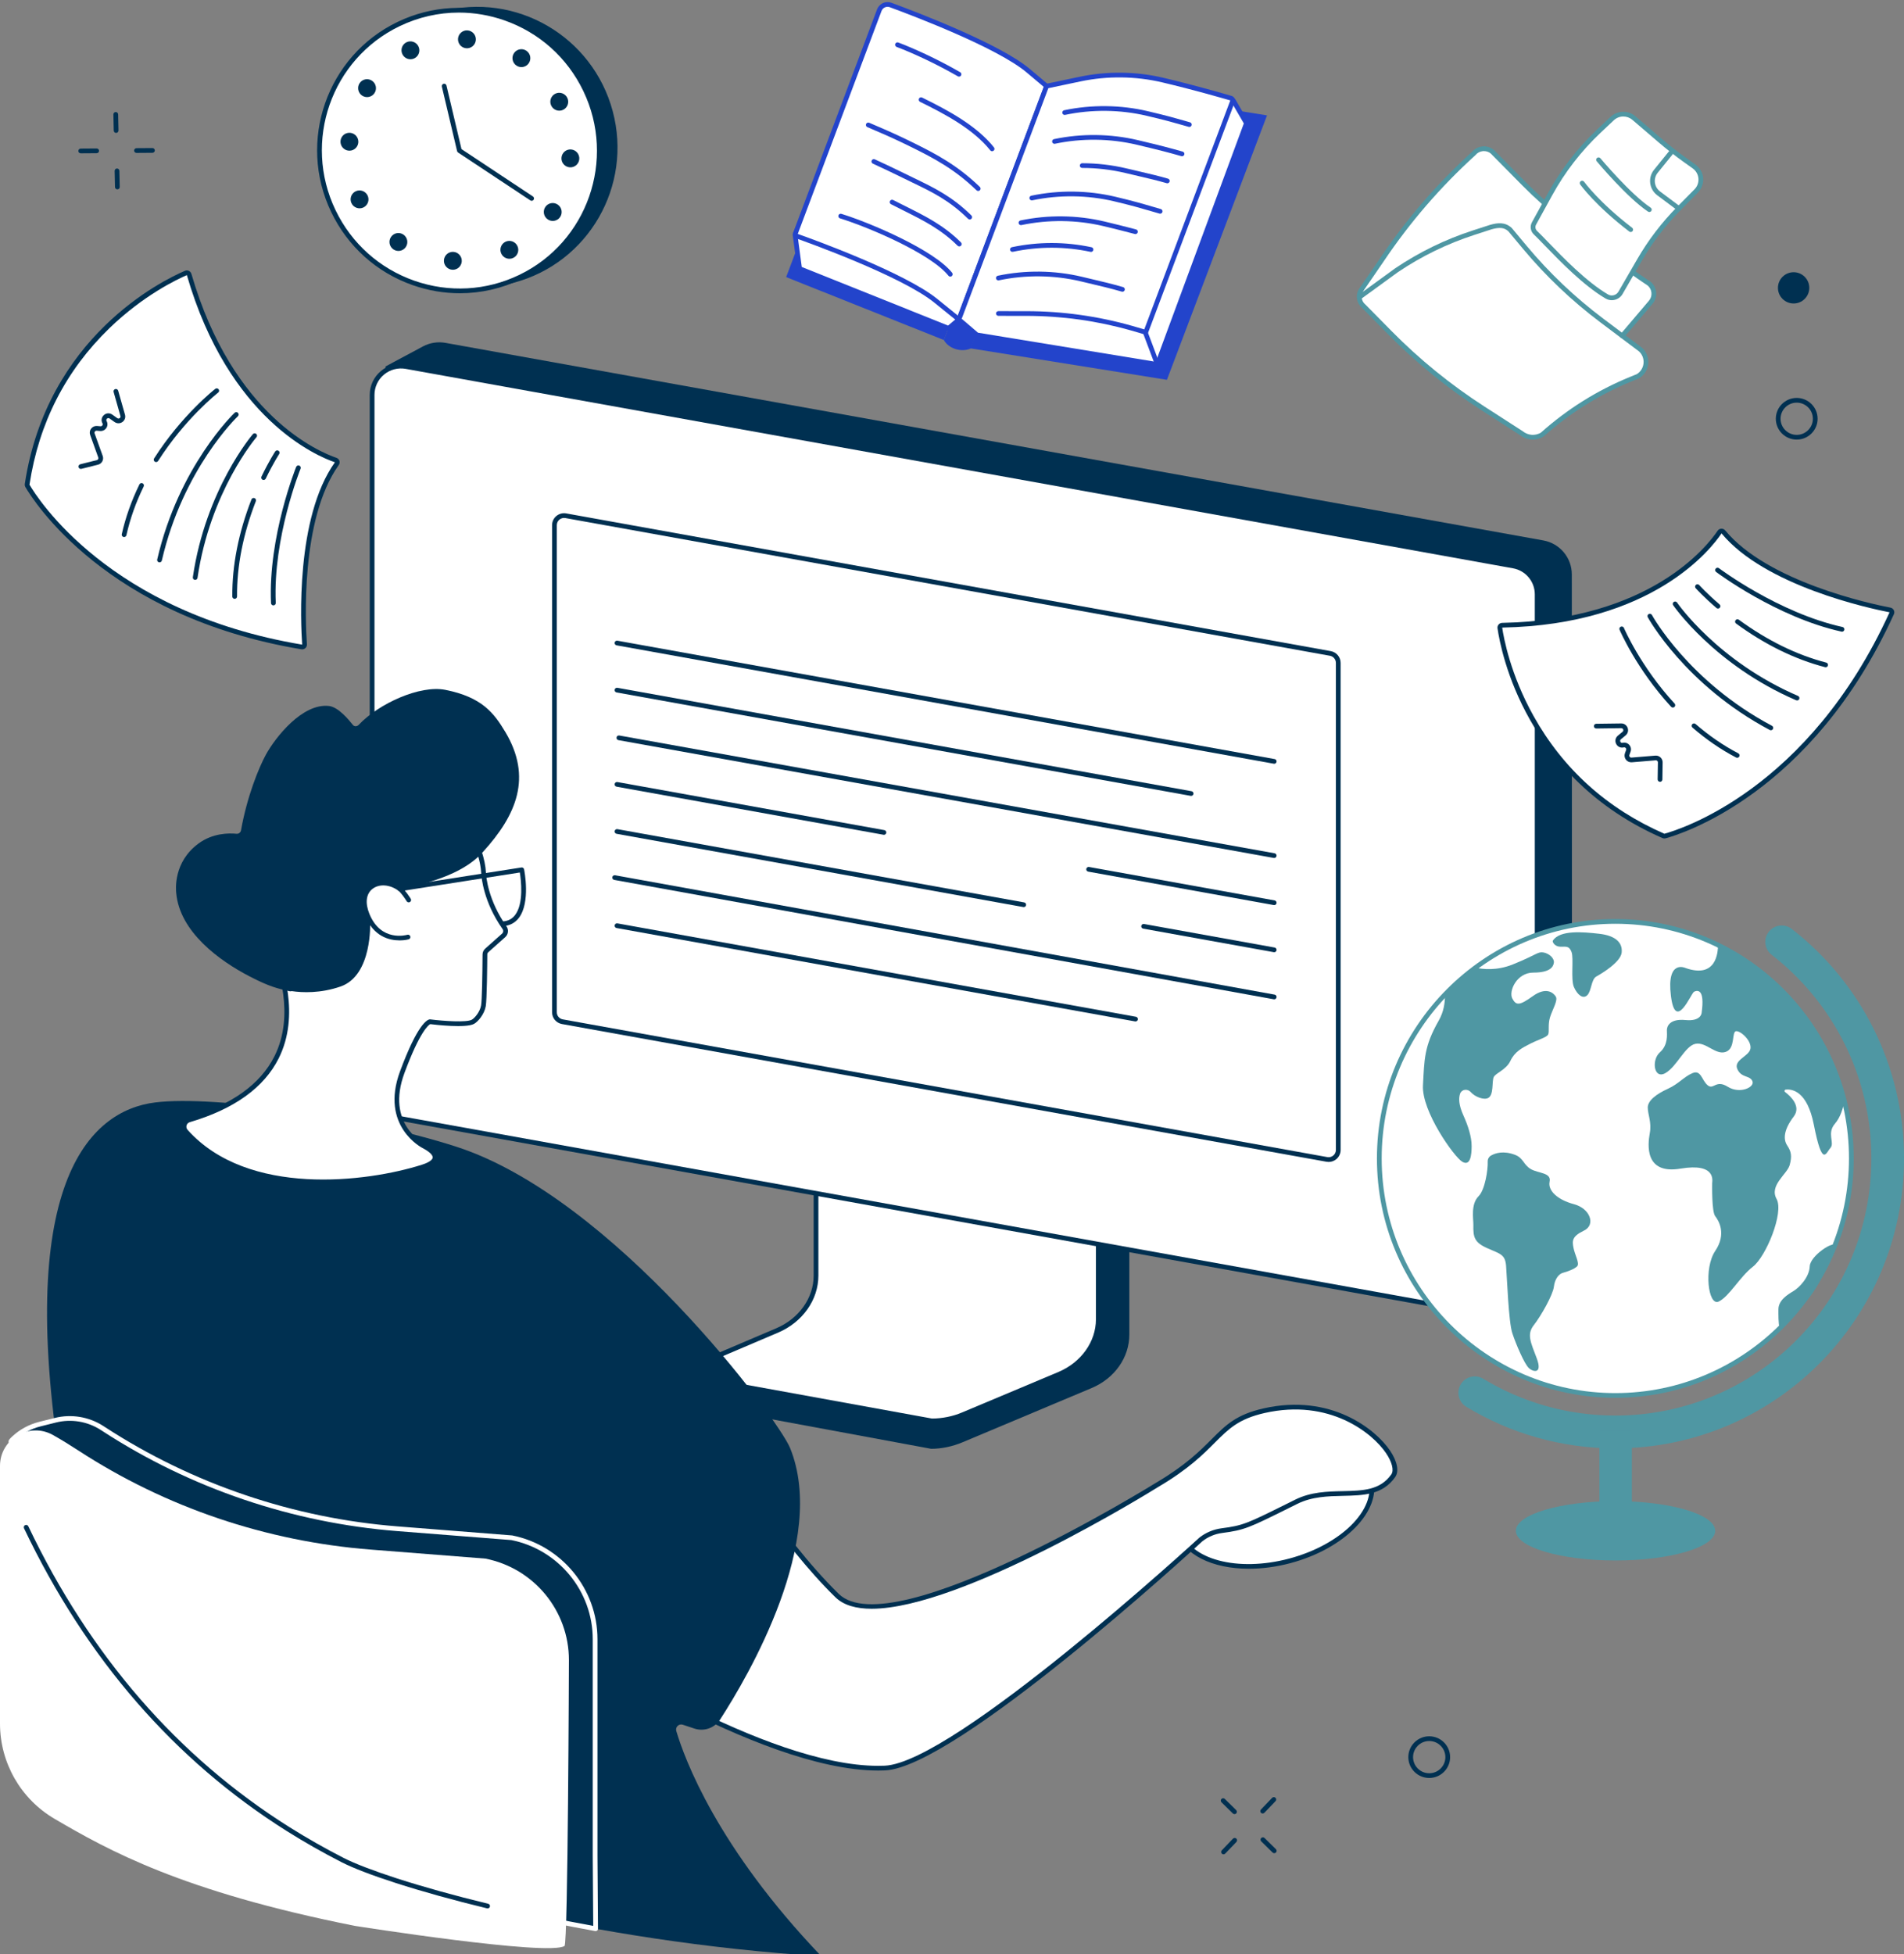 <?xml version="1.0" encoding="UTF-8"?> <svg xmlns="http://www.w3.org/2000/svg" width="268" height="275" viewBox="0 0 268 275" fill="none"><rect x="0" y="0" width="268" height="275" fill="#808080" stroke="none"/><g clip-path="url(#clip0_7397_43039)"><path d="M158.547 153.912L119.186 148.047C118.932 148.047 118.847 148.283 118.847 148.51V181.906C118.847 185.104 96.484 193.411 96.265 192.989L96.238 196.524C96.237 197.182 96.817 197.765 97.557 197.765H98.059L131.06 203.876C132.591 203.876 134.104 203.535 135.491 202.955L153.635 195.336C156.902 193.964 158.961 191.019 158.961 187.806V154.376C158.961 154.149 158.802 153.914 158.547 153.914V153.912Z" fill="#003051"></path><path d="M114.859 146.102V179.505C114.859 182.798 112.734 185.799 109.395 187.22L97.154 192.43C96.354 192.77 96.627 193.84 97.513 193.84L131.143 199.951C132.656 199.951 134.149 199.654 135.516 199.08L149.078 193.386C152.441 191.973 154.587 188.962 154.587 185.651V152.214C154.587 152.077 154.462 151.966 154.308 151.966L115.134 145.854C114.981 145.854 114.856 145.966 114.856 146.102H114.859Z" fill="white"></path><path d="M131.146 200.283C131.126 200.283 131.105 200.282 131.086 200.277L97.483 194.172C96.928 194.158 96.473 193.802 96.369 193.297C96.268 192.806 96.532 192.336 97.025 192.125L109.265 186.915C112.461 185.555 114.527 182.647 114.527 179.507V146.104C114.527 145.784 114.801 145.524 115.138 145.524C115.155 145.524 115.173 145.524 115.19 145.528L154.343 151.636C154.665 151.651 154.924 151.905 154.924 152.216V185.653C154.924 189.079 152.682 192.236 149.21 193.693L135.648 199.386C134.249 199.974 132.692 200.285 131.146 200.285V200.283ZM115.193 146.2V179.505C115.193 182.912 112.969 186.06 109.527 187.525L97.287 192.735C97.085 192.821 96.985 192.982 97.023 193.162C97.056 193.321 97.204 193.506 97.516 193.506C97.535 193.506 97.556 193.508 97.576 193.512L131.178 199.618C132.626 199.613 134.083 199.322 135.392 198.772L148.954 193.078C152.177 191.724 154.26 188.809 154.26 185.651V152.295L115.196 146.202L115.193 146.2Z" fill="#003051"></path><path d="M219.737 180.68L215.346 184.768L52.531 156.67L54.276 51.562L59.544 48.742C60.512 48.228 61.624 48.054 62.703 48.248L217.237 76.051C219.556 76.469 221.243 78.483 221.243 80.833L221.276 177.134C221.276 178.477 220.718 179.761 219.736 180.679L219.737 180.68Z" fill="#003051"></path><path d="M211.572 185.348L55.722 157.285C53.784 156.936 52.375 155.254 52.375 153.29V55.575C52.375 53.044 54.672 51.132 57.168 51.581L213.019 79.644C214.956 79.993 216.365 81.674 216.365 83.639V181.352C216.365 183.883 214.069 185.796 211.572 185.347V185.348Z" fill="white"></path><path d="M212.301 185.745C212.039 185.745 211.776 185.722 211.514 185.674L55.664 157.61C53.566 157.233 52.043 155.415 52.043 153.289V55.575C52.043 54.27 52.619 53.041 53.622 52.206C54.626 51.369 55.94 51.022 57.228 51.255L213.078 79.318C215.176 79.695 216.699 81.513 216.699 83.64V181.355C216.699 182.659 216.124 183.889 215.12 184.724C214.32 185.39 213.324 185.746 212.301 185.746V185.745ZM211.633 185.02C212.726 185.217 213.841 184.923 214.692 184.213C215.544 183.504 216.033 182.461 216.033 181.354V83.638C216.033 81.835 214.742 80.292 212.961 79.972L57.111 51.908C56.018 51.711 54.903 52.006 54.052 52.715C53.2 53.424 52.711 54.467 52.711 55.575V153.29C52.711 155.093 54.002 156.637 55.783 156.957L211.633 185.02Z" fill="#003051"></path><path d="M186.771 163.155L79.153 143.776C78.508 143.66 78.039 143.1 78.039 142.446V73.905C78.039 73.063 78.803 72.426 79.635 72.575L187.253 91.953C187.898 92.068 188.367 92.629 188.367 93.282V161.825C188.367 162.667 187.603 163.304 186.771 163.155Z" fill="white"></path><path d="M187.015 163.51C186.914 163.51 186.813 163.501 186.713 163.483L79.095 144.104C78.29 143.959 77.707 143.262 77.707 142.446V73.905C77.707 73.405 77.928 72.934 78.313 72.613C78.697 72.293 79.2 72.159 79.695 72.248L187.313 91.627C188.118 91.771 188.701 92.468 188.701 93.284V161.827C188.701 162.327 188.479 162.798 188.095 163.119C187.789 163.375 187.407 163.511 187.015 163.511V163.51ZM186.832 162.828C187.132 162.882 187.437 162.801 187.669 162.607C187.902 162.413 188.035 162.127 188.035 161.825V93.283C188.035 92.79 187.682 92.368 187.196 92.28L79.577 72.901C79.279 72.847 78.974 72.928 78.741 73.122C78.507 73.316 78.375 73.602 78.375 73.903V142.446C78.375 142.939 78.727 143.361 79.214 143.448L186.832 162.828Z" fill="#003051"></path><path d="M179.353 107.476C179.334 107.476 179.314 107.475 179.293 107.47L86.785 90.812C86.605 90.779 86.484 90.607 86.517 90.426C86.55 90.246 86.722 90.126 86.904 90.159L179.412 106.817C179.593 106.85 179.714 107.022 179.682 107.203C179.653 107.364 179.512 107.476 179.353 107.476Z" fill="#003051"></path><path d="M167.656 111.999C167.636 111.999 167.617 111.998 167.595 111.993L86.785 97.442C86.605 97.409 86.484 97.237 86.517 97.056C86.55 96.876 86.722 96.756 86.904 96.789L167.714 111.34C167.895 111.373 168.016 111.546 167.984 111.726C167.956 111.887 167.814 111.999 167.656 111.999Z" fill="#003051"></path><path d="M179.352 120.736C179.332 120.736 179.313 120.735 179.292 120.73L87.052 104.155C86.871 104.122 86.751 103.949 86.782 103.769C86.816 103.589 86.987 103.469 87.17 103.5L179.409 120.075C179.59 120.108 179.711 120.281 179.679 120.461C179.65 120.622 179.509 120.735 179.35 120.735L179.352 120.736Z" fill="#003051"></path><path d="M179.353 127.366C179.334 127.366 179.314 127.365 179.293 127.36L153.173 122.657C152.992 122.624 152.872 122.451 152.903 122.271C152.937 122.09 153.107 121.97 153.291 122.003L179.411 126.707C179.592 126.74 179.712 126.912 179.68 127.093C179.652 127.254 179.51 127.366 179.352 127.366H179.353Z" fill="#003051"></path><path d="M124.422 117.475C124.403 117.475 124.383 117.474 124.362 117.469L86.785 110.703C86.605 110.67 86.484 110.497 86.517 110.316C86.55 110.136 86.722 110.016 86.904 110.049L124.481 116.816C124.662 116.849 124.782 117.022 124.749 117.202C124.721 117.363 124.579 117.475 124.421 117.475H124.422Z" fill="#003051"></path><path d="M179.354 133.997C179.334 133.997 179.315 133.995 179.294 133.991L160.911 130.68C160.731 130.647 160.61 130.474 160.642 130.294C160.675 130.114 160.845 129.993 161.029 130.026L179.411 133.337C179.592 133.37 179.713 133.543 179.681 133.723C179.652 133.884 179.511 133.997 179.352 133.997H179.354Z" fill="#003051"></path><path d="M144.099 127.647C144.079 127.647 144.06 127.646 144.039 127.641L86.785 117.333C86.605 117.299 86.484 117.127 86.517 116.946C86.55 116.766 86.722 116.646 86.904 116.679L144.158 126.988C144.339 127.021 144.459 127.193 144.427 127.374C144.399 127.535 144.257 127.647 144.099 127.647Z" fill="#003051"></path><path d="M179.354 140.625C179.334 140.625 179.315 140.623 179.294 140.619L86.457 123.821C86.276 123.788 86.156 123.615 86.189 123.435C86.222 123.255 86.394 123.135 86.576 123.168L179.413 139.965C179.593 139.998 179.714 140.171 179.681 140.351C179.652 140.512 179.511 140.625 179.352 140.625H179.354Z" fill="#003051"></path><path d="M159.829 143.74C159.809 143.74 159.79 143.739 159.769 143.734L86.785 130.593C86.605 130.56 86.484 130.387 86.517 130.207C86.55 130.026 86.722 129.906 86.904 129.939L159.888 143.08C160.069 143.114 160.189 143.286 160.158 143.467C160.129 143.627 159.987 143.74 159.829 143.74Z" fill="#003051"></path><path d="M181.556 219.637C189.011 217.651 194.113 212.522 192.95 208.18C191.787 203.838 184.801 201.928 177.346 203.913C169.891 205.898 164.79 211.027 165.953 215.369C167.115 219.711 174.101 221.622 181.556 219.637Z" fill="white"></path><path d="M175.797 220.754C170.642 220.754 166.516 218.782 165.627 215.461C165.033 213.241 165.939 210.78 168.178 208.529C170.37 206.324 173.595 204.572 177.257 203.598C184.877 201.57 192.06 203.589 193.269 208.102C194.476 212.615 189.259 217.936 181.639 219.965C179.627 220.5 177.646 220.754 175.798 220.754H175.797ZM183.156 203.466C181.351 203.466 179.407 203.716 177.429 204.242C173.88 205.187 170.762 206.876 168.651 208.999C166.587 211.076 165.741 213.311 166.272 215.291C167.385 219.449 174.202 221.257 181.467 219.323C188.733 217.389 193.737 212.433 192.625 208.275C191.815 205.248 187.984 203.468 183.158 203.468L183.156 203.466Z" fill="#003051"></path><path d="M169.038 216.624C169.89 215.96 170.907 215.533 171.983 215.393C175.295 214.965 175.822 214.613 182.463 211.327C187.433 208.867 193.181 211.844 196.111 207.661C197.813 205.232 190.053 195.779 177.933 198.514C171.035 200.071 172.011 203.554 162.957 208.901C162.957 208.901 125.632 232.147 117.825 224.533C109.162 216.083 101.525 202.839 101.525 202.839L78.969 230.058C78.969 230.058 107.483 249.526 124.547 248.803C134.533 248.381 169.038 216.624 169.038 216.624Z" fill="white"></path><path d="M123.62 249.154C106.552 249.154 79.062 230.523 78.782 230.332C78.705 230.279 78.654 230.197 78.64 230.104C78.627 230.01 78.654 229.917 78.714 229.845L101.27 202.626C101.34 202.542 101.447 202.497 101.555 202.506C101.663 202.515 101.761 202.576 101.816 202.671C101.893 202.803 109.531 215.972 118.06 224.292C125.589 231.638 162.411 208.849 162.782 208.617C166.87 206.204 168.903 204.168 170.536 202.533C172.551 200.516 174.006 199.059 177.863 198.188C187.33 196.052 193.639 201.137 195.653 204.123C196.68 205.647 196.954 207.04 196.386 207.851C194.62 210.373 191.906 210.434 189.033 210.499C186.895 210.547 184.684 210.598 182.612 211.623L181.334 212.257C175.87 214.968 175.168 215.317 172.026 215.722C171.018 215.853 170.06 216.251 169.255 216.876C167.702 218.306 134.531 248.712 124.56 249.134C124.25 249.148 123.936 249.154 123.618 249.154H123.62ZM79.461 229.986C82.511 232.019 107.717 248.488 123.609 248.489C123.921 248.489 124.227 248.483 124.533 248.47C134.284 248.057 168.469 216.696 168.814 216.379C168.82 216.373 168.827 216.367 168.835 216.361C169.736 215.658 170.81 215.21 171.942 215.063C174.972 214.67 175.546 214.386 181.039 211.662L182.317 211.028C184.521 209.937 186.807 209.884 189.018 209.835C191.834 209.77 194.266 209.716 195.839 207.471C196.231 206.912 195.94 205.744 195.098 204.495C193.174 201.639 187.124 196.78 178.009 198.838C174.342 199.666 172.944 201.065 171.008 203.003C169.347 204.665 167.281 206.735 163.127 209.187C161.825 209.998 135.345 226.383 122.692 226.384C120.516 226.384 118.751 225.9 117.591 224.769C109.85 217.219 102.851 205.726 101.478 203.415L79.46 229.985L79.461 229.986Z" fill="#003051"></path><path d="M64.201 161.357C51.342 157.205 30.288 154.098 21.857 155.135C12.495 156.286 1.912 166.703 8.865 208.446C10.227 216.626 11.239 224.01 12.681 230.556C21.379 243.153 32.917 253.92 48.221 261.747C54.987 265.206 82.683 273.202 115.614 275.292C100.937 259.951 96.356 247.516 95.193 243.588C95.028 243.032 95.557 242.524 96.109 242.705L97.735 243.243C99.091 243.693 100.581 243.173 101.357 241.975C105.361 235.797 116.513 216.761 111.203 203.75C109.547 199.694 86.423 168.529 64.203 161.357H64.201Z" fill="#003051"></path><path d="M64.793 114.397C64.793 114.397 67.874 119.002 68.063 122.809C68.112 123.816 68.533 127.033 71.018 130.551C71.257 130.891 71.205 131.352 70.89 131.631L68.515 133.743C68.351 133.889 68.257 134.091 68.256 134.308C68.248 135.651 68.206 140.616 68.045 141.54C67.856 142.613 66.993 143.56 66.564 143.792C65.43 144.402 60.52 143.778 60.52 143.778C60.52 143.778 59.203 143.903 56.62 150.874C53.831 158.403 59.615 161.247 59.615 161.247C61.788 162.379 61.829 163.473 59.478 164.22C51.373 166.795 34.615 168.678 26.154 159.207C25.672 158.666 25.913 157.8 26.62 157.591C48.12 151.268 37.873 133.044 38.328 132.924C39.49 132.617 46.168 125.599 50.081 123.602C52.749 122.241 55.984 124.211 58.154 122.151L64.794 114.392L64.793 114.397Z" fill="white"></path><path d="M45.515 166.642C38.416 166.642 30.816 164.93 25.903 159.43C25.599 159.089 25.492 158.625 25.619 158.185C25.744 157.744 26.083 157.405 26.524 157.275C32.574 155.496 36.647 152.59 38.63 148.638C41.576 142.767 39.087 136.09 38.269 133.894C37.982 133.128 37.924 132.969 38.02 132.782C38.064 132.7 38.15 132.629 38.242 132.605C38.642 132.5 40.228 131.083 41.76 129.712C44.355 127.392 47.586 124.505 49.929 123.309C51.219 122.651 52.596 122.722 53.926 122.789C55.42 122.866 56.83 122.938 57.911 121.924L64.541 114.179C64.609 114.099 64.707 114.055 64.814 114.063C64.918 114.069 65.014 114.123 65.071 114.21C65.199 114.401 68.206 118.936 68.397 122.791C68.429 123.414 68.712 126.705 71.292 130.358C71.629 130.835 71.552 131.49 71.112 131.879L68.737 133.991C68.642 134.075 68.59 134.187 68.59 134.309C68.581 135.78 68.539 140.654 68.373 141.597C68.174 142.733 67.27 143.788 66.721 144.083C65.575 144.701 61.34 144.214 60.555 144.117C60.334 144.232 59.112 145.103 56.931 150.988C54.284 158.133 59.537 160.837 59.763 160.948C61.042 161.614 61.631 162.267 61.572 162.948C61.515 163.608 60.863 164.128 59.579 164.537C56.164 165.622 50.99 166.639 45.515 166.639V166.642ZM38.697 133.125C38.745 133.268 38.82 133.468 38.892 133.664C39.736 135.926 42.301 142.807 39.226 148.937C37.157 153.06 32.947 156.081 26.711 157.914C26.486 157.98 26.322 158.145 26.259 158.368C26.196 158.587 26.25 158.819 26.401 158.989C34.875 168.474 51.675 166.352 59.375 163.905C60.715 163.48 60.893 163.056 60.906 162.894C60.921 162.723 60.81 162.248 59.46 161.545C59.406 161.518 53.446 158.481 56.306 150.761C58.77 144.11 60.129 143.483 60.487 143.449C60.511 143.446 60.537 143.447 60.561 143.449C62.419 143.685 65.648 143.907 66.405 143.498C66.774 143.3 67.55 142.431 67.716 141.483C67.841 140.774 67.904 137.31 67.922 134.305C67.924 133.998 68.059 133.702 68.293 133.495L70.668 131.383C70.856 131.215 70.889 130.946 70.745 130.742C68.059 126.94 67.763 123.479 67.729 122.824C67.577 119.769 65.471 116.117 64.752 114.954L58.403 122.37C58.396 122.379 58.388 122.386 58.379 122.395C57.089 123.619 55.462 123.535 53.889 123.455C52.646 123.392 51.359 123.326 50.229 123.903C47.962 125.058 44.769 127.914 42.202 130.208C40.398 131.821 39.308 132.784 38.695 133.125H38.697Z" fill="#003051"></path><path d="M70.811 130.325C70.638 130.325 70.492 130.191 70.478 130.017C70.465 129.834 70.603 129.674 70.787 129.661C71.521 129.608 72.083 129.314 72.505 128.759C73.747 127.127 73.337 123.811 73.171 122.78L56.342 125.414C56.161 125.443 55.99 125.32 55.961 125.138C55.932 124.956 56.058 124.786 56.238 124.758L73.391 122.072C73.569 122.044 73.735 122.161 73.769 122.335C73.808 122.524 74.693 126.985 73.037 129.162C72.5 129.867 71.759 130.259 70.835 130.325C70.828 130.325 70.819 130.325 70.811 130.325Z" fill="#003051"></path><path d="M56.226 132.331C54.81 132.331 52.586 131.811 51.38 128.855C50.639 127.042 50.882 125.431 52.028 124.55C53.22 123.633 55.054 123.745 56.49 124.819C57.028 125.222 57.735 126.346 57.815 126.474C57.911 126.63 57.863 126.834 57.706 126.932C57.549 127.03 57.344 126.98 57.247 126.825C57.051 126.51 56.46 125.631 56.089 125.353C54.893 124.457 53.391 124.344 52.437 125.079C51.528 125.778 51.368 127.064 51.998 128.608C53.62 132.579 57.188 131.586 57.339 131.542C57.516 131.491 57.7 131.592 57.753 131.768C57.806 131.944 57.705 132.128 57.528 132.181C57.513 132.186 56.986 132.336 56.226 132.336V132.331Z" fill="#003051"></path><path d="M71.118 102.991C69.542 100.355 67.847 98.092 62.666 97.074C59.119 96.377 53.334 98.989 50.488 102.002C50.25 102.253 49.871 102.262 49.674 102.012C49.062 101.243 47.61 99.503 46.323 99.349C42.598 98.908 38.782 103.721 37.426 106.196C36.436 108.004 34.767 112.091 33.924 116.841C33.872 117.139 33.6 117.358 33.307 117.331C32.184 117.224 29.934 117.229 27.936 118.703C24.374 121.331 24.76 125.183 24.802 125.653C25.285 131.14 30.878 135.193 35.116 137.391C37.993 138.883 39.073 139.097 40.766 139.487C40.864 139.51 40.966 139.502 41.062 139.471C42.56 139.69 45.104 139.803 47.937 138.823C52.439 137.265 52.099 129.816 52.099 129.816L51.532 128.411C51.188 127.56 51.14 126.6 51.488 125.751C52.551 123.16 56.472 125.106 56.618 125.076C63.995 123.548 66.601 121.395 67.94 119.928C72.743 114.671 74.935 109.373 71.12 102.992L71.118 102.991Z" fill="#003051"></path><path d="M72.044 216.397C72.026 216.394 72.008 216.393 71.99 216.39L55.927 215.127C41.203 213.97 27.001 209.161 14.63 201.123C14.533 201.062 14.438 200.999 14.341 200.937C12.401 199.69 10.029 199.299 7.79 199.86L5.608 200.407C4.232 200.751 2.961 201.431 1.928 202.401C1.689 202.625 1.535 202.796 1.535 202.855L3.607 214.762C12.809 234.144 26.84 250.816 48.219 261.75C52.633 264.007 65.96 268.195 83.837 271.415C83.807 267.11 83.765 261.174 83.765 261.167V230.669C83.765 223.738 78.86 217.769 72.044 216.4V216.397Z" fill="#003051"></path><path d="M83.838 271.746C83.818 271.746 83.799 271.744 83.779 271.74C66.806 268.683 52.967 264.548 48.068 262.043C37.809 256.797 28.738 249.934 21.103 241.646C14.123 234.069 8.136 225.071 3.307 214.902C3.293 214.875 3.284 214.846 3.28 214.816L1.208 202.909C1.205 202.891 1.203 202.871 1.203 202.853C1.203 202.695 1.274 202.557 1.702 202.156C2.763 201.16 4.087 200.443 5.529 200.081L7.711 199.534C10.03 198.954 12.512 199.361 14.522 200.655L14.812 200.842C27.087 208.819 41.313 213.643 55.952 214.794L72.089 216.067C72.089 216.067 72.103 216.068 72.11 216.07C79.057 217.466 84.099 223.603 84.099 230.664V261.164L84.171 271.409C84.171 271.508 84.129 271.603 84.052 271.666C83.992 271.717 83.915 271.744 83.836 271.744L83.838 271.746ZM3.929 214.659C13.954 235.752 28.908 251.497 48.372 261.451C52.271 263.445 64.823 267.622 83.502 271.013L83.446 263.111C83.437 261.932 83.433 261.165 83.433 261.164V230.664C83.433 223.921 78.621 218.061 71.99 216.723L71.946 216.717L55.902 215.457C41.153 214.296 26.818 209.437 14.45 201.398L14.162 201.212C12.307 200.019 10.015 199.642 7.874 200.177L5.692 200.724C4.36 201.057 3.138 201.72 2.158 202.638C2.009 202.778 1.928 202.865 1.886 202.913L3.929 214.656V214.659Z" fill="white"></path><path d="M49.947 271.01C25.546 266.16 15.17 260.33 7.696 255.957C2.926 253.166 0 248.064 0 242.554V206.288C0 202.461 4.144 200.058 7.483 201.948C8.714 202.646 9.89 203.372 11.027 204.114C23.334 212.132 37.482 216.904 52.141 218.056L68.33 219.329C75.161 220.688 80.078 226.662 80.078 233.603C80.078 233.603 79.951 273.509 79.461 273.835C77.231 275.316 49.945 271.01 49.945 271.01H49.947Z" fill="white"></path><path d="M68.633 268.554C68.607 268.554 68.58 268.551 68.555 268.545C63.85 267.406 59.404 266.172 55.697 264.975C52.323 263.885 49.686 262.872 48.067 262.044C45.432 260.696 42.846 259.228 40.384 257.679C24.565 247.731 12.115 233.392 3.38 215.061C3.301 214.896 3.371 214.698 3.538 214.618C3.705 214.54 3.903 214.609 3.983 214.776C12.662 232.99 25.029 247.236 40.741 257.115C43.187 258.653 45.754 260.112 48.373 261.451C49.937 262.25 52.611 263.277 55.903 264.34C59.595 265.532 64.023 266.763 68.713 267.897C68.892 267.941 69.002 268.12 68.959 268.299C68.921 268.45 68.785 268.553 68.635 268.553L68.633 268.554Z" fill="#003051"></path><path d="M227.369 196.37C245.716 196.37 260.589 181.437 260.589 163.015C260.589 144.594 245.716 129.661 227.369 129.661C209.022 129.661 194.148 144.594 194.148 163.015C194.148 181.437 209.022 196.37 227.369 196.37Z" fill="white"></path><path d="M218.581 132.346C218.444 132.547 218.851 133.224 219.657 133.224C220.463 133.224 220.867 133.088 221.203 133.966C221.539 134.844 221.069 137.814 221.539 138.895C222.009 139.975 222.817 140.65 223.422 140.043C224.028 139.436 223.96 137.814 224.7 137.41C225.44 137.004 228.13 135.385 228.264 134.035C228.398 132.684 227.456 131.671 225.104 131.402C222.75 131.132 219.591 130.863 218.581 132.348V132.346Z" fill="#4F97A3"></path><path d="M209.89 162.596C209.575 162.772 209.387 163.11 209.403 163.471C209.452 164.604 209.024 167.424 208.126 168.326C206.982 169.474 207.404 171.542 207.386 172.377C207.35 174.072 207.512 174.827 209.328 175.638C211.144 176.448 211.855 176.495 211.989 178.115C212.123 179.735 212.333 185.995 212.871 187.615C213.409 189.235 214.552 191.869 215.157 192.476C215.762 193.083 217.174 193.422 216.3 191.125C215.426 188.829 214.888 187.75 215.896 186.467C216.905 185.184 218.586 182.213 218.72 181.066C218.854 179.918 219.46 179.243 219.998 179.108C220.536 178.973 221.68 178.569 222.016 178.163C222.352 177.757 221.68 176.611 221.478 175.598C221.276 174.585 221.276 173.978 222.958 173.168C224.639 172.358 223.832 170.062 221.546 169.455C219.26 168.847 217.846 167.564 218.116 166.281C218.386 164.997 216.57 165.133 215.494 164.526C214.418 163.918 214.45 162.964 213.253 162.509C211.635 161.894 210.499 162.256 209.892 162.598L209.89 162.596Z" fill="#4F97A3"></path><path d="M251.554 161.18C250.988 160.327 251.059 158.976 252.475 157.126C253.587 155.673 251.991 154.221 251.255 153.665C251.119 153.563 251.181 153.351 251.348 153.332C252.261 153.228 254.377 153.536 255.308 158.264C256.512 164.38 257.008 162.246 257.645 161.535C258.283 160.824 257.091 159.496 258.283 158.121C259.035 157.255 259.416 155.992 259.61 154.961C257.214 145.259 250.592 137.234 241.816 132.971C241.829 134.037 241.573 137.745 237.245 136.216C237.245 136.216 234.554 134.935 235.191 140.127C235.829 145.319 238.024 139.771 238.449 139.558C238.874 139.344 240.007 139.06 239.512 142.545C239.512 142.545 239.441 143.755 237.245 143.541C235.05 143.328 234.625 144.395 234.625 144.964C234.625 145.534 234.837 147.026 233.633 148.093C232.429 149.16 232.783 151.934 234.412 151.008C236.041 150.084 237.174 147.168 238.662 146.883C240.149 146.599 241.495 148.52 242.911 148.021C244.328 147.524 243.69 145.106 244.398 145.106C245.107 145.106 246.594 146.529 246.381 147.594C246.169 148.661 243.973 149.159 244.54 150.439C245.107 151.719 246.311 151.293 246.665 152.146C247.019 153 244.894 153.994 243.194 152.929C241.495 151.862 241.211 153.426 240.361 152.716C239.512 152.005 239.441 150.511 238.237 151.008C237.033 151.506 236.325 152.502 234.766 153.213C233.208 153.924 231.934 154.849 231.934 155.844C231.934 156.839 232.5 157.906 232.217 159.472C231.934 161.036 231.438 165.304 236.537 164.45C241.638 163.597 240.999 166.228 240.999 166.512C240.999 166.796 240.928 170.494 241.424 171.135C241.92 171.775 243.053 173.623 241.424 176.041C239.795 178.459 240.432 183.864 241.92 183.153C243.407 182.443 244.894 179.669 246.735 178.247C248.577 176.824 251.128 170.637 250.064 168.717C249.002 166.796 251.551 165.232 251.906 163.952C252.26 162.671 252.118 162.031 251.551 161.177L251.554 161.18Z" fill="#4F97A3"></path><path d="M203.384 139.938C203.411 141.122 203.201 142.411 202.511 143.619C200.427 147.265 200.494 149.088 200.292 152.734C200.09 156.379 204.678 162.806 205.822 163.481C206.966 164.156 207.142 162.551 207.142 161.268C207.142 159.984 206.654 158.445 205.982 156.961C205.309 155.476 205.309 154.531 205.511 153.922C205.713 153.315 206.519 153.112 207.057 153.719C207.595 154.326 208.888 154.866 209.509 154.486C210.273 154.018 209.976 152.191 210.244 151.584C210.514 150.977 211.992 150.571 212.598 149.288C213.204 148.004 214.212 147.465 215.422 146.856C216.632 146.249 217.708 145.979 217.91 145.573C218.112 145.167 217.842 144.222 218.178 143.143C218.514 142.063 219.322 140.779 218.986 140.24C218.65 139.7 217.64 138.823 215.758 140.172C213.876 141.522 213.404 141.523 212.866 140.51C212.328 139.497 213.472 136.865 215.826 136.865C218.18 136.865 218.65 136.055 218.718 135.448C218.785 134.84 218.045 134.164 217.238 134.029C216.43 133.894 216.296 134.367 212.934 135.717C210.69 136.618 208.716 136.406 207.653 136.166C206.125 137.299 204.696 138.56 203.385 139.933L203.384 139.938Z" fill="#4F97A3"></path><path d="M254.73 178.207C254.674 179.718 253.28 181.175 252.444 181.678C251.607 182.181 250.325 182.966 250.325 184.254C250.325 185.083 250.302 186.143 250.495 186.959C254.922 182.647 255.798 181.813 258.333 175.312C258.201 174.486 254.787 176.696 254.731 178.208L254.73 178.207Z" fill="#4F97A3"></path><path d="M227.367 196.702C208.866 196.702 193.812 181.591 193.812 163.015C193.812 144.44 208.865 129.329 227.367 129.329C245.87 129.329 260.922 144.44 260.922 163.015C260.922 181.591 245.87 196.702 227.367 196.702ZM227.367 129.994C209.234 129.994 194.48 144.808 194.48 163.015C194.48 181.222 209.234 196.036 227.367 196.036C245.501 196.036 260.255 181.222 260.255 163.015C260.255 144.808 245.501 129.994 227.367 129.994Z" fill="#4F97A3"></path><path d="M205.678 194.694C204.933 195.785 205.259 197.276 206.389 197.963C212.513 201.676 219.692 203.813 227.368 203.813C249.809 203.813 268.003 185.547 268.003 163.015C268.003 149.874 261.814 138.183 252.204 130.721C251.156 129.909 249.639 130.143 248.884 131.232C248.188 132.238 248.402 133.607 249.369 134.357C257.907 140.973 263.406 151.349 263.406 163.015C263.406 182.999 247.272 199.198 227.368 199.198C220.569 199.198 214.211 197.308 208.785 194.023C207.735 193.387 206.369 193.681 205.678 194.694Z" fill="#4F97A3"></path><path d="M229.693 201.338H225.129V216.633H229.693V201.338Z" fill="#4F97A3"></path><path d="M227.398 219.591C235.146 219.591 241.428 217.722 241.428 215.417C241.428 213.111 235.146 211.242 227.398 211.242C219.649 211.242 213.367 213.111 213.367 215.417C213.367 217.722 219.649 219.591 227.398 219.591Z" fill="#4F97A3"></path><path d="M164.252 53.448L136.594 49.02L150.681 11.809L178.34 16.238L164.252 53.448Z" fill="#2344CB"></path><path d="M132.855 47.848L110.656 38.994L123.769 4.302L145.834 13.539L132.855 47.848Z" fill="#2344CB"></path><path d="M136.648 49.032C135.357 49.62 133.535 49.091 132.855 47.848L145.917 13.06C146.551 14.332 148.361 14.915 149.677 14.368L136.648 49.032Z" fill="#2344CB"></path><path d="M137.324 47.175C136.033 47.762 134.211 47.233 133.531 45.99L146.457 11.587C147.092 12.86 148.901 13.443 150.217 12.896L137.324 47.175Z" fill="#2344CB"></path><path d="M136.177 47.746C134.992 47.746 133.781 47.142 133.24 46.15C133.193 46.066 133.187 45.965 133.22 45.873L146.146 11.47C146.193 11.345 146.309 11.261 146.441 11.255C146.581 11.247 146.698 11.321 146.758 11.44C147.297 12.52 148.917 13.079 150.089 12.589C150.213 12.538 150.353 12.565 150.45 12.657C150.546 12.749 150.578 12.888 150.531 13.013L137.638 47.292C137.607 47.375 137.545 47.441 137.465 47.478C137.064 47.66 136.624 47.746 136.18 47.746H136.177ZM133.901 45.959C134.513 46.895 135.972 47.342 137.063 46.925L149.675 13.393C148.539 13.575 147.282 13.138 146.545 12.305L133.901 45.961V45.959Z" fill="#2344CB"></path><path d="M112.548 37.802L133.508 46.196L134.971 44.958L146.788 13.514L144.306 12.54L124.97 2.076L111.91 33.034L112.548 37.802Z" fill="white"></path><path d="M133.509 46.528C133.467 46.528 133.424 46.521 133.384 46.504L112.423 38.11C112.312 38.065 112.233 37.964 112.217 37.846L111.581 33.077C111.573 33.019 111.581 32.959 111.604 32.904L124.664 1.947C124.7 1.86 124.772 1.793 124.861 1.762C124.95 1.73 125.048 1.738 125.131 1.783L144.449 12.237L146.912 13.204C147.081 13.27 147.167 13.459 147.102 13.63L135.285 45.075C135.266 45.128 135.233 45.176 135.189 45.212L133.724 46.449C133.663 46.5 133.586 46.527 133.509 46.527V46.528ZM112.853 37.566L133.447 45.813L134.692 44.761L146.362 13.704L144.185 12.851C144.173 12.846 144.159 12.84 144.149 12.834L125.135 2.543L112.255 33.079L112.853 37.565V37.566Z" fill="#2344CB"></path><path d="M111.94 32.905C111.897 33.021 111.955 33.15 112.071 33.19C113.898 33.835 127.066 38.557 131.722 42.324L134.976 44.957L147.315 12.122L144.713 9.934C140.586 6.463 129.058 2.061 125.359 0.701C124.718 0.465 124.009 0.791 123.769 1.429L111.94 32.903V32.905Z" fill="white"></path><path d="M134.973 45.292C134.897 45.292 134.822 45.266 134.763 45.218L131.51 42.585C126.87 38.83 113.471 34.041 111.958 33.506C111.817 33.456 111.705 33.354 111.642 33.219C111.579 33.083 111.573 32.93 111.625 32.789L123.454 1.313C123.757 0.506 124.663 0.092 125.472 0.39C128.977 1.679 140.738 6.159 144.926 9.681L147.528 11.869C147.636 11.96 147.674 12.108 147.626 12.241L135.286 45.075C135.249 45.176 135.164 45.251 135.062 45.28C135.033 45.287 135.004 45.292 134.974 45.292H134.973ZM112.29 32.917C114.256 33.614 127.301 38.321 131.93 42.068L134.824 44.41L146.918 12.227L144.496 10.189C140.391 6.738 128.721 2.294 125.241 1.014C124.776 0.842 124.254 1.081 124.08 1.546L112.292 32.915L112.29 32.917Z" fill="#2344CB"></path><path d="M134.973 44.958L137.513 47.131L162.902 51.287L175.445 17.338L173.618 14.192C173.569 14.108 173.476 14.062 173.38 14.072C172.343 14.195 166.468 14.851 164.029 14.215C160.289 13.24 156.357 13.267 152.574 14.062L147.719 15.082L134.974 44.959L134.973 44.958Z" fill="white"></path><path d="M162.903 51.62C162.885 51.62 162.867 51.62 162.849 51.615L137.46 47.459C137.399 47.448 137.344 47.422 137.297 47.383L134.756 45.21C134.646 45.116 134.61 44.961 134.668 44.827L147.413 14.95C147.455 14.849 147.544 14.777 147.651 14.755L152.506 13.734C156.491 12.897 160.506 12.951 164.115 13.892C166.53 14.522 172.651 13.823 173.341 13.74C173.572 13.713 173.792 13.824 173.908 14.023L175.736 17.168C175.785 17.254 175.794 17.357 175.76 17.45L163.218 51.4C163.17 51.532 163.043 51.618 162.905 51.618L162.903 51.62ZM137.66 46.818L162.685 50.915L175.077 17.369L173.358 14.41C172.081 14.561 166.385 15.174 163.944 14.538C160.435 13.623 156.528 13.572 152.641 14.388L147.957 15.372L135.376 44.865L137.659 46.818H137.66Z" fill="#2344CB"></path><path d="M146.478 43.441C148.13 43.516 149.775 43.744 151.394 44.126C156.719 45.383 161.267 46.76 161.267 46.76L173.484 14.248C173.55 14.074 173.456 13.88 173.275 13.826C172.134 13.488 168.18 12.337 163.673 11.27C159.849 10.365 155.869 10.323 152.022 11.132L147.308 12.122L134.969 44.957L139.913 43.951C142.078 43.511 144.284 43.34 146.478 43.439V43.441Z" fill="white"></path><path d="M161.266 47.092C161.234 47.092 161.201 47.087 161.169 47.077C161.169 47.077 160.414 46.848 159.164 46.494C154.4 45.143 149.459 44.456 144.481 44.451L140.531 44.448C140.347 44.448 140.198 44.3 140.198 44.115C140.198 43.93 140.347 43.783 140.531 43.783L144.482 43.786C149.523 43.79 154.524 44.484 159.347 45.853C160.14 46.079 160.734 46.252 161.065 46.351L173.173 14.131C172.074 13.817 168.11 12.661 163.604 11.596C159.858 10.71 155.879 10.662 152.092 11.457L147.558 12.41L135.283 45.074C135.218 45.246 135.025 45.332 134.853 45.269C134.68 45.204 134.594 45.013 134.657 44.841L146.997 12.006C147.038 11.899 147.13 11.821 147.241 11.797L151.955 10.807C155.836 9.991 159.919 10.04 163.758 10.948C168.282 12.018 172.261 13.177 173.373 13.507C173.547 13.558 173.691 13.68 173.773 13.841C173.854 14.003 173.863 14.194 173.8 14.364L161.582 46.875C161.532 47.008 161.406 47.092 161.27 47.092H161.266Z" fill="#2344CB"></path><path d="M167.405 17.864C167.375 17.864 167.345 17.859 167.313 17.85L166.557 17.634C165.164 17.234 164.158 16.945 161.43 16.301C157.689 15.416 153.711 15.369 149.925 16.164C149.746 16.202 149.568 16.087 149.531 15.907C149.493 15.727 149.607 15.551 149.788 15.513C153.668 14.697 157.749 14.747 161.585 15.653C164.328 16.302 165.341 16.592 166.742 16.995L167.497 17.212C167.675 17.263 167.777 17.446 167.726 17.623C167.684 17.769 167.55 17.865 167.405 17.865V17.864Z" fill="#2344CB"></path><path d="M166.38 21.987C166.35 21.987 166.318 21.983 166.288 21.974C164.508 21.467 163.241 21.132 159.997 20.366C156.255 19.481 152.277 19.434 148.492 20.229C148.312 20.267 148.135 20.152 148.097 19.972C148.059 19.792 148.174 19.616 148.355 19.578C152.235 18.762 156.315 18.812 160.15 19.718C163.407 20.488 164.68 20.826 166.47 21.334C166.648 21.385 166.75 21.568 166.699 21.745C166.657 21.891 166.523 21.987 166.378 21.987H166.38Z" fill="#2344CB"></path><path d="M164.311 25.792C164.281 25.792 164.249 25.788 164.219 25.779C162.811 25.379 162.005 25.19 160.241 24.776C159.718 24.655 159.112 24.512 158.381 24.339C156.404 23.872 154.37 23.634 152.331 23.634C152.138 23.634 151.992 23.487 151.992 23.302C151.992 23.117 152.149 22.97 152.331 22.97C154.421 22.97 156.508 23.214 158.535 23.693C159.264 23.866 159.87 24.007 160.393 24.129C162.168 24.544 162.979 24.734 164.401 25.139C164.579 25.19 164.681 25.373 164.63 25.55C164.588 25.696 164.454 25.792 164.309 25.792H164.311Z" fill="#2344CB"></path><path d="M163.297 30.07C163.267 30.07 163.235 30.066 163.205 30.057C162.792 29.94 162.403 29.825 162.012 29.711C160.67 29.319 159.284 28.913 156.805 28.327C153.064 27.442 149.086 27.395 145.3 28.191C145.121 28.228 144.943 28.114 144.906 27.933C144.868 27.753 144.982 27.577 145.163 27.54C149.045 26.724 153.124 26.773 156.961 27.68C159.456 28.27 160.851 28.677 162.2 29.073C162.59 29.187 162.979 29.301 163.389 29.417C163.567 29.468 163.669 29.651 163.618 29.828C163.576 29.974 163.442 30.07 163.297 30.07Z" fill="#2344CB"></path><path d="M159.818 32.939C159.789 32.939 159.761 32.936 159.732 32.929C158.198 32.523 156.7 32.147 155.278 31.811C151.536 30.925 147.558 30.879 143.773 31.674C143.594 31.711 143.416 31.597 143.378 31.417C143.341 31.237 143.455 31.061 143.636 31.023C147.516 30.207 151.597 30.257 155.432 31.163C156.86 31.501 158.364 31.878 159.904 32.285C160.082 32.332 160.189 32.515 160.141 32.693C160.101 32.842 159.966 32.941 159.818 32.941V32.939Z" fill="#2344CB"></path><path d="M153.567 35.449C153.544 35.449 153.52 35.446 153.498 35.441C149.884 34.672 146.207 34.67 142.57 35.434C142.391 35.471 142.213 35.357 142.175 35.177C142.137 34.996 142.252 34.821 142.433 34.783C146.162 34 149.931 34.002 153.638 34.791C153.819 34.83 153.933 35.005 153.894 35.186C153.861 35.342 153.722 35.449 153.569 35.449H153.567Z" fill="#2344CB"></path><path d="M157.99 41.054C157.96 41.054 157.928 41.049 157.898 41.04C156.204 40.558 155.404 40.368 152.752 39.742L152.098 39.587C148.357 38.702 144.379 38.655 140.593 39.45C140.414 39.488 140.236 39.374 140.199 39.193C140.161 39.013 140.275 38.837 140.456 38.8C144.336 37.984 148.417 38.033 152.253 38.939L152.907 39.094C155.57 39.724 156.375 39.913 158.084 40.4C158.261 40.451 158.364 40.634 158.313 40.812C158.27 40.958 158.136 41.054 157.992 41.054H157.99Z" fill="#2344CB"></path><path d="M134.988 10.784C134.931 10.784 134.874 10.769 134.821 10.739C131.521 8.832 128.117 7.32 126.205 6.605C126.033 6.54 125.946 6.348 126.009 6.177C126.074 6.006 126.265 5.918 126.438 5.981C128.375 6.706 131.819 8.234 135.154 10.162C135.314 10.254 135.368 10.458 135.276 10.616C135.214 10.723 135.103 10.781 134.987 10.781L134.988 10.784Z" fill="#2344CB"></path><path d="M139.646 21.281C139.548 21.281 139.45 21.237 139.386 21.155C137 18.166 133.033 16.062 129.499 14.325C129.333 14.244 129.266 14.044 129.347 13.88C129.428 13.715 129.629 13.647 129.793 13.728C133.391 15.497 137.436 17.644 139.907 20.74C140.022 20.884 139.997 21.093 139.854 21.207C139.792 21.255 139.72 21.279 139.646 21.279V21.281Z" fill="#2344CB"></path><path d="M137.688 26.875C137.605 26.875 137.521 26.844 137.456 26.782C134.364 23.807 131.518 22.292 128.117 20.62C125.831 19.496 124.503 18.927 123.218 18.378C122.843 18.217 122.471 18.058 122.079 17.886C121.91 17.812 121.833 17.616 121.907 17.447C121.981 17.279 122.178 17.202 122.347 17.276C122.737 17.447 123.108 17.605 123.482 17.764C124.775 18.317 126.111 18.89 128.412 20.021C131.866 21.72 134.757 23.261 137.919 26.303C138.052 26.431 138.056 26.641 137.928 26.773C137.863 26.841 137.776 26.875 137.688 26.875Z" fill="#2344CB"></path><path d="M136.495 30.885C136.411 30.885 136.326 30.853 136.262 30.79C133.601 28.183 131.272 27.059 128.324 25.637C127.896 25.431 127.457 25.219 127.005 24.997C125.693 24.351 124.297 23.688 122.858 23.027C122.691 22.95 122.617 22.752 122.695 22.585C122.772 22.418 122.971 22.345 123.138 22.423C124.582 23.086 125.983 23.751 127.302 24.401C127.752 24.621 128.189 24.833 128.616 25.039C131.5 26.431 133.991 27.633 136.73 30.317C136.861 30.446 136.863 30.656 136.735 30.787C136.67 30.853 136.583 30.886 136.497 30.886L136.495 30.885Z" fill="#2344CB"></path><path d="M135.025 34.678C134.939 34.678 134.855 34.645 134.788 34.58C132.471 32.269 129.917 30.994 127.213 29.646C126.615 29.347 126.012 29.047 125.409 28.734C125.247 28.649 125.183 28.449 125.268 28.285C125.354 28.123 125.556 28.06 125.718 28.144C126.318 28.456 126.916 28.754 127.512 29.051C130.265 30.425 132.865 31.722 135.26 34.11C135.389 34.239 135.389 34.451 135.26 34.58C135.195 34.645 135.109 34.678 135.025 34.678Z" fill="#2344CB"></path><path d="M133.76 38.925C133.662 38.925 133.564 38.881 133.499 38.798C131.015 35.685 122.189 31.947 118.235 30.729C118.059 30.675 117.961 30.488 118.015 30.312C118.069 30.137 118.256 30.039 118.432 30.093C122.453 31.333 131.446 35.157 134.021 38.384C134.135 38.528 134.111 38.737 133.968 38.851C133.906 38.899 133.834 38.923 133.76 38.923V38.925Z" fill="#2344CB"></path><path d="M162.904 51.62C162.768 51.62 162.642 51.537 162.592 51.403L160.932 46.987C160.867 46.815 160.954 46.623 161.127 46.558C161.298 46.494 161.492 46.581 161.557 46.754L163.217 51.17C163.282 51.342 163.195 51.534 163.022 51.599C162.982 51.614 162.943 51.62 162.904 51.62Z" fill="#2344CB"></path><path d="M211.113 88.363C211.526 91.189 214.877 109.221 234.133 117.629C234.202 117.659 234.279 117.666 234.353 117.645C235.976 117.208 254.706 111.667 266.269 86.303C266.359 86.106 266.243 85.874 266.032 85.834C263.375 85.32 248.65 82.187 242.575 74.85C242.431 74.677 242.166 74.686 242.041 74.873C240.593 77.034 232.462 87.58 211.44 87.981C211.238 87.986 211.084 88.163 211.113 88.363Z" fill="white"></path><path d="M234.27 117.989C234.178 117.989 234.086 117.97 234 117.934C214.779 109.541 211.287 91.869 210.784 88.413C210.757 88.223 210.811 88.032 210.935 87.887C211.06 87.741 211.242 87.654 211.435 87.651C232.304 87.252 240.361 76.784 241.765 74.69C241.883 74.514 242.071 74.407 242.282 74.397C242.495 74.388 242.697 74.475 242.834 74.64C248.811 81.858 263.262 84.961 266.098 85.509C266.299 85.548 266.467 85.675 266.561 85.856C266.656 86.041 266.662 86.255 266.574 86.444C255.027 111.777 236.514 117.411 234.442 117.97C234.386 117.985 234.327 117.992 234.27 117.992V117.989ZM242.318 75.061C240.884 77.199 232.647 87.909 211.447 88.313L211.444 88.315C211.654 89.753 212.592 94.898 215.849 100.741C220.026 108.232 226.222 113.81 234.269 117.324C236.309 116.774 254.545 111.22 265.967 86.165C263.095 85.603 248.441 82.453 242.318 75.061Z" fill="#003051"></path><path d="M259.276 88.891C259.252 88.891 259.228 88.888 259.204 88.883C250.062 86.868 241.639 80.552 241.554 80.487C241.408 80.376 241.378 80.167 241.489 80.022C241.601 79.876 241.809 79.846 241.956 79.957C242.039 80.02 250.35 86.25 259.347 88.233C259.527 88.272 259.641 88.45 259.6 88.629C259.566 88.784 259.429 88.891 259.275 88.891H259.276Z" fill="#003051"></path><path d="M256.972 93.895C256.943 93.895 256.916 93.892 256.887 93.884C252.643 92.783 248.428 90.717 244.359 87.743C244.21 87.635 244.179 87.426 244.287 87.278C244.396 87.13 244.605 87.098 244.753 87.206C248.753 90.131 252.893 92.161 257.055 93.241C257.232 93.288 257.339 93.47 257.293 93.647C257.254 93.797 257.118 93.897 256.97 93.897L256.972 93.895Z" fill="#003051"></path><path d="M241.821 85.639C241.744 85.639 241.668 85.612 241.604 85.558C239.751 83.968 238.722 82.821 238.678 82.773C238.556 82.636 238.568 82.426 238.705 82.304C238.842 82.183 239.053 82.193 239.177 82.331C239.187 82.343 240.222 83.494 242.04 85.054C242.18 85.174 242.195 85.383 242.074 85.523C242.008 85.6 241.915 85.639 241.821 85.639Z" fill="#003051"></path><path d="M252.949 98.567C252.905 98.567 252.86 98.558 252.816 98.54C241.319 93.591 235.564 85.249 235.507 85.165C235.403 85.014 235.444 84.806 235.596 84.704C235.75 84.6 235.956 84.641 236.058 84.793C236.114 84.875 241.769 93.062 253.08 97.93C253.249 98.002 253.327 98.199 253.253 98.367C253.199 98.493 253.075 98.568 252.947 98.568L252.949 98.567Z" fill="#003051"></path><path d="M249.261 102.762C249.208 102.762 249.154 102.75 249.104 102.723C237.174 96.392 231.986 86.954 231.935 86.859C231.847 86.697 231.907 86.495 232.07 86.408C232.231 86.321 232.435 86.381 232.522 86.543C232.572 86.636 237.674 95.904 249.417 102.136C249.58 102.221 249.642 102.423 249.554 102.585C249.494 102.698 249.38 102.761 249.259 102.761L249.261 102.762Z" fill="#003051"></path><path d="M244.52 106.635C244.467 106.635 244.414 106.623 244.366 106.598C242.231 105.486 240.165 104.068 238.224 102.384C238.085 102.264 238.07 102.053 238.191 101.915C238.311 101.777 238.522 101.762 238.661 101.882C240.563 103.532 242.585 104.921 244.673 106.007C244.836 106.093 244.899 106.293 244.815 106.456C244.755 106.571 244.639 106.635 244.52 106.635Z" fill="#003051"></path><path d="M235.465 99.567C235.374 99.567 235.285 99.531 235.219 99.459C230.334 94.156 227.986 88.676 227.964 88.62C227.893 88.45 227.971 88.256 228.141 88.184C228.312 88.112 228.506 88.192 228.578 88.362C228.601 88.416 230.908 93.794 235.71 99.008C235.835 99.144 235.826 99.354 235.691 99.479C235.626 99.537 235.546 99.566 235.465 99.566V99.567Z" fill="#003051"></path><path d="M233.658 110.018H233.653C233.47 110.015 233.322 109.863 233.325 109.68L233.361 107.278C233.361 107.196 233.331 107.12 233.271 107.065C233.213 107.011 233.138 106.985 233.058 106.991L229.689 107.269C229.366 107.296 229.059 107.159 228.862 106.904C228.663 106.646 228.61 106.309 228.72 106.002L228.884 105.547C228.937 105.4 228.863 105.295 228.828 105.257C228.795 105.219 228.702 105.138 228.556 105.174C228.117 105.283 227.688 105.084 227.484 104.683C227.278 104.276 227.377 103.807 227.73 103.517L228.387 102.976C228.535 102.854 228.491 102.696 228.474 102.651C228.458 102.608 228.393 102.468 228.214 102.468C228.212 102.468 228.211 102.468 228.209 102.468L224.689 102.515H224.685C224.502 102.515 224.353 102.369 224.352 102.187C224.349 102.004 224.496 101.852 224.68 101.85L228.2 101.804C228.2 101.804 228.209 101.804 228.214 101.804C228.615 101.804 228.961 102.046 229.101 102.423C229.243 102.809 229.13 103.227 228.812 103.49L228.156 104.031C227.989 104.168 228.057 104.337 228.081 104.385C228.105 104.432 228.196 104.579 228.396 104.53C228.734 104.446 229.089 104.554 229.324 104.812C229.559 105.072 229.633 105.44 229.514 105.772L229.35 106.228C229.302 106.361 229.363 106.464 229.392 106.501C229.419 106.537 229.496 106.62 229.635 106.609L233.004 106.331C233.268 106.31 233.531 106.401 233.726 106.582C233.922 106.764 234.032 107.023 234.027 107.292L233.991 109.693C233.988 109.875 233.839 110.021 233.658 110.021V110.018Z" fill="#003051"></path><path d="M228.168 37.093C229.23 37.916 230.32 38.704 231.436 39.452L232.131 39.918C232.92 40.582 233.017 41.76 232.348 42.543L228.34 47.257L230.916 49.193C232.072 50.255 231.888 52.126 230.547 52.945L229.565 53.346C224.988 55.217 220.768 57.858 217.086 61.153C216.161 61.717 214.98 61.637 214.139 60.952L208.753 57.479C203.993 54.41 199.586 50.828 195.612 46.797L191.976 43.11C191.221 42.501 191.105 41.406 191.696 40.654L194.498 36.574C198.186 31.082 202.527 26.055 207.429 21.606C208.087 20.805 209.276 20.697 210.069 21.364L214.52 25.866C216.318 27.684 218.233 29.382 220.254 30.95L228.168 37.09V37.093Z" fill="white"></path><path d="M215.755 61.859C215.11 61.859 214.468 61.644 213.942 61.222L208.57 57.76C203.798 54.684 199.357 51.074 195.373 47.032L191.751 43.358C190.875 42.639 190.732 41.339 191.434 40.451L194.223 36.388C197.915 30.888 202.278 25.836 207.187 21.377C207.562 20.932 208.087 20.659 208.668 20.605C209.257 20.55 209.831 20.731 210.285 21.111L214.759 25.634C216.539 27.435 218.457 29.136 220.459 30.689L228.373 36.83C229.425 37.646 230.518 38.434 231.622 39.175L232.317 39.641C232.326 39.647 232.336 39.655 232.346 39.662C232.796 40.041 233.07 40.571 233.119 41.157C233.167 41.744 232.983 42.312 232.6 42.758L228.821 47.203L231.116 48.927C231.77 49.526 232.083 50.344 231.999 51.193C231.915 52.042 231.449 52.783 230.72 53.227C230.705 53.236 230.688 53.244 230.671 53.252L229.689 53.653C225.135 55.515 220.97 58.12 217.307 61.399C217.292 61.413 217.275 61.425 217.259 61.435C216.795 61.718 216.273 61.858 215.755 61.858V61.859ZM208.873 21.261C208.825 21.261 208.777 21.263 208.728 21.267C208.319 21.305 207.948 21.5 207.687 21.819C207.677 21.831 207.666 21.843 207.654 21.853C202.778 26.28 198.444 31.295 194.776 36.761L191.972 40.843C191.478 41.47 191.58 42.364 192.186 42.851C192.197 42.859 192.206 42.868 192.215 42.877L195.849 46.564C199.8 50.571 204.202 54.149 208.933 57.199L214.32 60.672C214.331 60.678 214.342 60.685 214.351 60.694C215.072 61.282 216.088 61.357 216.887 60.884C220.601 57.564 224.823 54.924 229.437 53.038L230.394 52.647C230.931 52.311 231.274 51.759 231.336 51.128C231.399 50.489 231.163 49.873 230.689 49.438L228.137 47.523C228.063 47.468 228.016 47.385 228.006 47.295C227.995 47.203 228.024 47.113 228.083 47.042L232.091 42.328C232.358 42.016 232.486 41.62 232.452 41.213C232.419 40.812 232.232 40.447 231.927 40.184L231.249 39.728C230.132 38.978 229.026 38.181 227.962 37.356L220.048 31.215C218.023 29.644 216.083 27.924 214.283 26.103L209.831 21.601C209.574 21.384 209.232 21.263 208.872 21.263L208.873 21.261Z" fill="#4F97A3"></path><path d="M228.34 47.591C228.271 47.591 228.2 47.57 228.14 47.523L225.268 45.365C221.25 42.349 217.584 38.864 214.368 35.01L212.31 32.542C211.736 32.024 211.096 31.95 209.956 32.267L207.521 33.058C203.713 34.293 200.1 36.051 196.782 38.286L191.619 42.04C191.47 42.148 191.262 42.115 191.154 41.968C191.045 41.819 191.078 41.611 191.226 41.503L196.399 37.743C199.779 35.468 203.448 33.681 207.315 32.428L209.764 31.635C210.782 31.351 211.841 31.211 212.779 32.072C212.789 32.083 212.8 32.093 212.809 32.104L214.882 34.589C218.065 38.405 221.695 41.852 225.67 44.838L228.542 46.996C228.69 47.107 228.718 47.314 228.608 47.462C228.544 47.549 228.443 47.594 228.342 47.594L228.34 47.591Z" fill="#4F97A3"></path><path d="M233.652 19.756L229.987 16.615C229.096 15.853 227.773 15.883 226.92 16.687L225.073 18.427C222.327 21.015 220.004 24.014 218.19 27.319L215.922 31.447C215.687 31.875 215.77 32.407 216.125 32.742C217.781 34.299 222.199 39.392 226.167 41.718C226.842 42.113 227.711 41.873 228.103 41.196L230.731 36.651C232.271 33.985 234.147 31.526 236.314 29.335L238.751 26.871C239.736 25.875 239.593 24.237 238.452 23.422L237.25 22.566C236.01 21.682 234.81 20.744 233.655 19.754L233.652 19.756Z" fill="white"></path><path d="M226.867 42.244C226.563 42.244 226.265 42.164 225.996 42.007C222.895 40.188 219.595 36.776 217.41 34.519C216.797 33.884 216.267 33.336 215.894 32.986C215.429 32.547 215.319 31.85 215.626 31.288L217.894 27.16C219.728 23.82 222.065 20.802 224.842 18.187L226.69 16.447C227.67 15.523 229.18 15.488 230.202 16.364L233.868 19.505C235.012 20.485 236.213 21.424 237.439 22.298L238.642 23.155C239.266 23.6 239.661 24.291 239.727 25.051C239.793 25.813 239.522 26.561 238.984 27.107L236.547 29.572C234.403 31.741 232.542 34.18 231.017 36.819L228.389 41.365C228.153 41.774 227.771 42.065 227.313 42.185C227.166 42.224 227.015 42.244 226.866 42.244H226.867ZM228.493 16.394C228.01 16.394 227.526 16.573 227.149 16.929L225.302 18.669C222.577 21.237 220.282 24.201 218.482 27.478L216.214 31.606C216.051 31.902 216.108 32.27 216.354 32.5C216.738 32.861 217.273 33.414 217.892 34.056C220.05 36.287 223.313 39.659 226.335 41.433C226.581 41.577 226.867 41.614 227.146 41.542C227.429 41.467 227.667 41.287 227.814 41.033L230.442 36.487C231.995 33.799 233.891 31.315 236.076 29.104L238.512 26.64C238.913 26.234 239.115 25.676 239.065 25.108C239.016 24.542 238.722 24.026 238.258 23.696L237.055 22.839C235.812 21.954 234.595 21.001 233.437 20.01L229.771 16.869C229.402 16.553 228.948 16.395 228.495 16.395L228.493 16.394Z" fill="#4F97A3"></path><path d="M236.31 29.669C236.241 29.669 236.17 29.648 236.11 29.603L233.266 27.477C232.715 27.063 232.364 26.461 232.278 25.778C232.192 25.096 232.385 24.426 232.817 23.89L234.91 21.305C235.026 21.162 235.236 21.14 235.379 21.255C235.522 21.371 235.545 21.58 235.429 21.723L233.336 24.307C233.018 24.701 232.876 25.194 232.939 25.696C233.003 26.198 233.26 26.641 233.666 26.945L236.509 29.071C236.657 29.181 236.687 29.39 236.575 29.537C236.511 29.624 236.41 29.671 236.309 29.671L236.31 29.669Z" fill="#4F97A3"></path><path d="M232.155 29.831C232.092 29.831 232.027 29.813 231.97 29.776C229.045 27.822 224.923 22.902 224.749 22.695C224.631 22.554 224.651 22.345 224.792 22.226C224.934 22.109 225.143 22.128 225.263 22.268C225.305 22.318 229.497 27.322 232.342 29.223C232.495 29.325 232.536 29.532 232.434 29.684C232.369 29.78 232.263 29.831 232.156 29.831H232.155Z" fill="#4F97A3"></path><path d="M229.532 32.651C229.461 32.651 229.391 32.628 229.329 32.581C224.585 28.949 222.507 26.078 222.421 25.957C222.314 25.809 222.349 25.6 222.5 25.493C222.649 25.386 222.858 25.421 222.965 25.57C222.987 25.598 225.08 28.487 229.736 32.053C229.882 32.164 229.909 32.373 229.798 32.518C229.733 32.604 229.633 32.649 229.532 32.649V32.651Z" fill="#4F97A3"></path><path d="M72.342 39.778C82.845 36.973 89.066 26.16 86.238 15.626C83.409 5.091 72.602 -1.175 62.099 1.63C51.596 4.434 45.375 15.248 48.203 25.782C51.032 36.316 61.839 42.582 72.342 39.778Z" fill="#003051"></path><path d="M69.783 40.255C80.286 37.451 86.508 26.637 83.679 16.103C80.851 5.569 70.044 -0.697 59.541 2.107C49.038 4.912 42.816 15.725 45.645 26.259C48.473 36.794 59.28 43.06 69.783 40.255Z" fill="white"></path><path d="M64.735 41.267C62.508 41.267 60.273 40.89 58.108 40.133C53.034 38.357 48.955 34.705 46.623 29.851C41.826 19.869 46.018 7.86 55.965 3.082C60.766 0.775 66.185 0.476 71.221 2.239C76.294 4.015 80.373 7.666 82.706 12.52C87.502 22.503 83.312 34.511 73.363 39.29C70.627 40.605 67.689 41.267 64.735 41.267ZM64.595 1.77C61.741 1.77 58.902 2.41 56.256 3.681C46.639 8.301 42.587 19.912 47.225 29.564C49.48 34.257 53.425 37.789 58.329 39.505C63.198 41.209 68.434 40.919 73.074 38.69C82.691 34.071 86.743 22.459 82.105 12.807C79.85 8.114 75.905 4.583 71.001 2.867C68.908 2.135 66.747 1.77 64.595 1.77Z" fill="#003051"></path><path d="M74.832 28.256C74.768 28.256 74.703 28.238 74.648 28.201L64.478 21.463C64.407 21.416 64.357 21.344 64.338 21.261L62.196 12.192C62.154 12.014 62.266 11.835 62.445 11.793C62.623 11.751 62.804 11.862 62.846 12.04L64.957 20.982L75.017 27.646C75.171 27.749 75.213 27.954 75.11 28.108C75.045 28.204 74.94 28.256 74.832 28.256Z" fill="#003051"></path><path d="M58.901 6.536C59.203 7.164 58.941 7.917 58.315 8.218C57.69 8.518 56.938 8.252 56.637 7.626C56.335 6.997 56.597 6.245 57.223 5.944C57.848 5.644 58.6 5.909 58.901 6.536Z" fill="#003051"></path><path d="M52.372 11.366C52.946 11.759 53.094 12.544 52.704 13.118C52.313 13.692 51.53 13.839 50.956 13.446C50.382 13.052 50.234 12.267 50.624 11.693C51.014 11.119 51.798 10.972 52.372 11.366Z" fill="#003051"></path><path d="M49.509 21.162C50.179 20.983 50.576 20.293 50.395 19.62C50.215 18.947 49.525 18.547 48.855 18.726C48.184 18.905 47.787 19.596 47.968 20.268C48.148 20.941 48.838 21.341 49.509 21.162Z" fill="#003051"></path><path d="M50.063 26.919C50.688 26.619 51.44 26.885 51.741 27.511C52.043 28.139 51.781 28.892 51.155 29.193C50.53 29.493 49.778 29.227 49.477 28.601C49.175 27.973 49.437 27.22 50.063 26.919Z" fill="#003051"></path><path d="M55.038 33.34C55.429 32.766 56.212 32.619 56.786 33.013C57.36 33.407 57.508 34.191 57.118 34.765C56.727 35.339 55.944 35.486 55.37 35.093C54.796 34.699 54.648 33.914 55.038 33.34Z" fill="#003051"></path><path d="M62.488 36.604C62.539 35.91 63.144 35.392 63.835 35.444C64.527 35.497 65.048 36.104 64.996 36.798C64.944 37.492 64.34 38.011 63.648 37.958C62.957 37.906 62.435 37.298 62.488 36.604Z" fill="#003051"></path><path d="M70.562 35.701C70.261 35.073 70.523 34.32 71.149 34.02C71.774 33.719 72.526 33.985 72.827 34.612C73.129 35.24 72.867 35.993 72.241 36.293C71.616 36.594 70.864 36.328 70.562 35.701Z" fill="#003051"></path><path d="M77.093 30.871C76.518 30.478 76.371 29.693 76.761 29.119C77.151 28.545 77.935 28.398 78.509 28.792C79.083 29.185 79.231 29.97 78.84 30.544C78.45 31.118 77.667 31.265 77.093 30.871Z" fill="#003051"></path><path d="M80.191 23.546C79.498 23.491 78.978 22.886 79.031 22.192C79.082 21.497 79.686 20.979 80.378 21.032C81.071 21.086 81.591 21.691 81.538 22.386C81.487 23.08 80.883 23.598 80.191 23.546Z" fill="#003051"></path><path d="M79.265 15.454C78.639 15.754 77.887 15.488 77.586 14.861C77.285 14.235 77.547 13.48 78.172 13.18C78.797 12.879 79.549 13.145 79.851 13.772C80.152 14.4 79.89 15.153 79.265 15.454Z" fill="#003051"></path><path d="M74.43 8.895C74.04 9.469 73.256 9.617 72.682 9.223C72.108 8.829 71.96 8.045 72.351 7.471C72.741 6.897 73.525 6.749 74.099 7.143C74.673 7.537 74.821 8.321 74.43 8.895Z" fill="#003051"></path><path d="M66.976 5.632C66.925 6.326 66.32 6.844 65.629 6.792C64.936 6.738 64.416 6.132 64.469 5.438C64.52 4.743 65.124 4.225 65.816 4.278C66.509 4.332 67.029 4.937 66.976 5.632Z" fill="#003051"></path><path d="M177.728 255.197C177.645 255.197 177.562 255.167 177.497 255.106C177.364 254.978 177.36 254.768 177.487 254.635L179.061 252.994C179.188 252.862 179.399 252.858 179.533 252.984C179.665 253.112 179.67 253.322 179.543 253.454L177.969 255.095C177.904 255.163 177.815 255.197 177.728 255.197Z" fill="#003051"></path><path d="M172.216 260.941C172.133 260.941 172.05 260.911 171.985 260.849C171.853 260.722 171.848 260.511 171.975 260.379L173.549 258.738C173.678 258.606 173.889 258.601 174.021 258.727C174.154 258.855 174.158 259.066 174.032 259.198L172.457 260.839C172.392 260.906 172.303 260.941 172.216 260.941Z" fill="#003051"></path><path d="M173.764 255.286C173.679 255.286 173.595 255.255 173.53 255.19L171.931 253.62C171.8 253.49 171.799 253.28 171.928 253.149C172.058 253.019 172.269 253.017 172.4 253.146L173.999 254.717C174.13 254.846 174.131 255.056 174.002 255.187C173.937 255.253 173.851 255.286 173.764 255.286Z" fill="#003051"></path><path d="M179.357 260.783C179.273 260.783 179.189 260.752 179.124 260.687L177.525 259.117C177.394 258.987 177.392 258.777 177.522 258.646C177.652 258.516 177.863 258.514 177.994 258.643L179.592 260.214C179.724 260.343 179.725 260.553 179.595 260.684C179.531 260.75 179.445 260.783 179.357 260.783Z" fill="#003051"></path><path d="M16.344 18.701C16.163 18.701 16.014 18.556 16.011 18.376L15.961 16.105C15.957 15.922 16.103 15.77 16.287 15.766C16.464 15.763 16.624 15.907 16.627 16.09L16.677 18.361C16.681 18.544 16.535 18.696 16.351 18.701C16.348 18.701 16.347 18.701 16.344 18.701Z" fill="#003051"></path><path d="M16.52 26.647C16.339 26.647 16.19 26.503 16.186 26.322L16.137 24.052C16.132 23.868 16.279 23.716 16.462 23.712C16.648 23.709 16.798 23.853 16.803 24.037L16.853 26.307C16.857 26.491 16.711 26.642 16.527 26.647C16.524 26.647 16.523 26.647 16.52 26.647Z" fill="#003051"></path><path d="M11.36 21.575C11.178 21.575 11.029 21.428 11.027 21.245C11.027 21.061 11.174 20.911 11.359 20.91L13.603 20.893C13.782 20.889 13.937 21.039 13.939 21.224C13.939 21.407 13.792 21.557 13.607 21.559L11.363 21.575H11.36Z" fill="#003051"></path><path d="M19.212 21.518C19.03 21.518 18.88 21.371 18.879 21.188C18.879 21.004 19.025 20.854 19.21 20.852L21.454 20.836H21.457C21.64 20.836 21.789 20.983 21.79 21.166C21.79 21.35 21.644 21.5 21.459 21.502L19.215 21.518H19.212Z" fill="#003051"></path><path d="M201.172 250.198C199.55 250.198 198.23 248.881 198.23 247.264C198.23 245.647 199.55 244.331 201.172 244.331C202.793 244.331 204.113 245.647 204.113 247.264C204.113 248.881 202.793 250.198 201.172 250.198ZM201.172 244.997C199.918 244.997 198.898 246.014 198.898 247.264C198.898 248.515 199.918 249.532 201.172 249.532C202.426 249.532 203.446 248.515 203.446 247.264C203.446 246.014 202.426 244.997 201.172 244.997Z" fill="#003051"></path><path d="M252.898 61.862C251.277 61.862 249.957 60.545 249.957 58.928C249.957 57.312 251.277 55.995 252.898 55.995C254.52 55.995 255.84 57.312 255.84 58.928C255.84 60.545 254.52 61.862 252.898 61.862ZM252.898 56.661C251.645 56.661 250.625 57.678 250.625 58.928C250.625 60.179 251.645 61.196 252.898 61.196C254.152 61.196 255.172 60.179 255.172 58.928C255.172 57.678 254.152 56.661 252.898 56.661Z" fill="#003051"></path><path d="M254.023 42.063C254.885 41.204 254.885 39.811 254.023 38.952C253.162 38.093 251.765 38.093 250.904 38.952C250.042 39.811 250.042 41.204 250.904 42.063C251.765 42.922 253.162 42.922 254.023 42.063Z" fill="#003051"></path><path d="M26.168 38.412C23.539 39.539 6.959 47.422 3.82 68.15C3.809 68.225 3.821 68.301 3.861 68.367C4.705 69.818 14.928 86.44 42.476 91.039C42.69 91.076 42.884 90.904 42.868 90.69C42.676 87.997 41.887 72.997 47.41 65.248C47.54 65.065 47.462 64.812 47.249 64.74C44.782 63.901 32.466 58.786 26.622 38.628C26.565 38.435 26.354 38.332 26.168 38.412Z" fill="white"></path><path d="M3.507 68.374C3.483 68.285 3.478 68.192 3.491 68.1C6.624 47.408 22.82 39.483 26.035 38.106C26.211 38.031 26.41 38.034 26.583 38.116C26.756 38.199 26.888 38.352 26.941 38.537C32.742 58.547 44.964 63.612 47.356 64.425C47.556 64.493 47.709 64.647 47.773 64.847C47.837 65.05 47.805 65.267 47.681 65.442C42.247 73.066 42.995 87.794 43.2 90.669C43.214 90.872 43.136 91.067 42.984 91.204C42.83 91.344 42.625 91.404 42.419 91.369C14.906 86.777 4.649 70.387 3.57 68.534C3.541 68.485 3.519 68.43 3.504 68.375L3.507 68.374ZM47.14 65.054C44.698 64.223 32.196 59.048 26.303 38.72L26.3 38.717C24.963 39.29 20.227 41.523 15.418 46.169C9.253 52.127 5.462 59.539 4.151 68.201C5.212 70.025 15.32 86.168 42.532 90.712C42.33 87.799 41.575 72.862 47.14 65.054Z" fill="#003051"></path><path d="M38.159 84.945C38.153 84.922 38.149 84.898 38.147 84.874C37.725 75.544 41.65 65.798 41.69 65.7C41.76 65.531 41.954 65.448 42.124 65.517C42.294 65.587 42.377 65.78 42.308 65.951C42.268 66.047 38.397 75.662 38.814 84.844C38.823 85.027 38.679 85.183 38.496 85.19C38.337 85.197 38.198 85.092 38.158 84.944L38.159 84.945Z" fill="#003051"></path><path d="M32.712 84.024C32.705 83.996 32.701 83.97 32.7 83.94C32.665 79.566 33.57 74.971 35.392 70.283C35.458 70.112 35.652 70.027 35.822 70.094C35.994 70.16 36.079 70.354 36.013 70.524C34.222 75.133 33.332 79.646 33.366 83.935C33.367 84.119 33.219 84.269 33.035 84.269C32.88 84.27 32.749 84.165 32.71 84.023L32.712 84.024Z" fill="#003051"></path><path d="M36.782 67.294C36.762 67.22 36.769 67.138 36.805 67.064C37.862 64.867 38.705 63.579 38.74 63.524C38.841 63.371 39.048 63.329 39.201 63.429C39.354 63.53 39.399 63.736 39.297 63.891C39.288 63.904 38.443 65.199 37.405 67.353C37.325 67.519 37.127 67.588 36.96 67.508C36.869 67.464 36.807 67.384 36.782 67.294Z" fill="#003051"></path><path d="M27.152 81.356C27.141 81.314 27.138 81.269 27.144 81.222C28.949 68.864 35.528 61.165 35.595 61.088C35.715 60.949 35.926 60.934 36.064 61.055C36.205 61.176 36.219 61.385 36.099 61.523C36.033 61.598 29.578 69.161 27.803 81.319C27.777 81.5 27.607 81.626 27.425 81.598C27.288 81.579 27.184 81.479 27.15 81.356L27.152 81.356Z" fill="#003051"></path><path d="M22.132 78.891C22.119 78.84 22.116 78.785 22.129 78.73C25.16 65.597 32.949 58.16 33.028 58.087C33.162 57.961 33.373 57.967 33.499 58.101C33.625 58.234 33.62 58.446 33.486 58.572C33.408 58.644 25.763 65.953 22.779 78.88C22.739 79.059 22.56 79.171 22.38 79.129C22.255 79.1 22.165 79.005 22.133 78.889L22.132 78.891Z" fill="#003051"></path><path d="M17.145 75.327C17.132 75.276 17.13 75.222 17.142 75.169C17.664 72.825 18.499 70.468 19.626 68.163C19.706 67.998 19.906 67.929 20.071 68.01C20.236 68.09 20.305 68.29 20.225 68.454C19.122 70.713 18.303 73.02 17.793 75.313C17.753 75.492 17.576 75.605 17.395 75.566C17.269 75.537 17.176 75.442 17.145 75.327Z" fill="#003051"></path><path d="M21.65 64.777C21.627 64.689 21.639 64.594 21.691 64.512C25.557 58.433 30.253 54.754 30.301 54.718C30.447 54.606 30.655 54.632 30.769 54.777C30.883 54.923 30.857 55.131 30.711 55.244C30.665 55.28 26.057 58.893 22.255 64.869C22.157 65.025 21.951 65.07 21.795 64.972C21.721 64.924 21.673 64.855 21.652 64.776L21.65 64.777Z" fill="#003051"></path><path d="M11.06 65.74L11.058 65.735C11.014 65.557 11.122 65.376 11.3 65.331L13.634 64.746C13.714 64.725 13.779 64.677 13.817 64.604C13.854 64.535 13.86 64.456 13.833 64.38L12.69 61.205C12.58 60.901 12.632 60.569 12.828 60.313C13.027 60.055 13.339 59.917 13.664 59.944L14.147 59.985C14.304 59.998 14.386 59.899 14.414 59.856C14.441 59.814 14.496 59.703 14.423 59.572C14.204 59.177 14.285 58.712 14.62 58.412C14.961 58.108 15.44 58.083 15.813 58.348L16.507 58.842C16.663 58.953 16.804 58.87 16.843 58.842C16.881 58.815 17 58.717 16.953 58.544C16.953 58.542 16.953 58.541 16.952 58.539L15.993 55.159L15.992 55.154C15.945 54.979 16.047 54.797 16.223 54.749C16.4 54.699 16.585 54.802 16.634 54.979L17.593 58.359C17.593 58.359 17.595 58.368 17.596 58.372C17.7 58.759 17.556 59.155 17.227 59.388C16.89 59.624 16.457 59.623 16.12 59.384L15.426 58.892C15.25 58.766 15.103 58.875 15.063 58.911C15.024 58.946 14.905 59.071 15.005 59.252C15.174 59.555 15.162 59.926 14.973 60.219C14.782 60.513 14.445 60.679 14.093 60.65L13.609 60.609C13.467 60.597 13.385 60.683 13.356 60.72C13.328 60.756 13.268 60.851 13.314 60.982L14.457 64.158C14.546 64.407 14.527 64.684 14.402 64.918C14.277 65.154 14.055 65.327 13.794 65.392L11.46 65.977C11.283 66.021 11.104 65.915 11.057 65.74L11.06 65.74Z" fill="#003051"></path></g><defs><clipPath id="clip0_7397_43039"><rect width="268" height="275" fill="white"></rect></clipPath></defs></svg> 